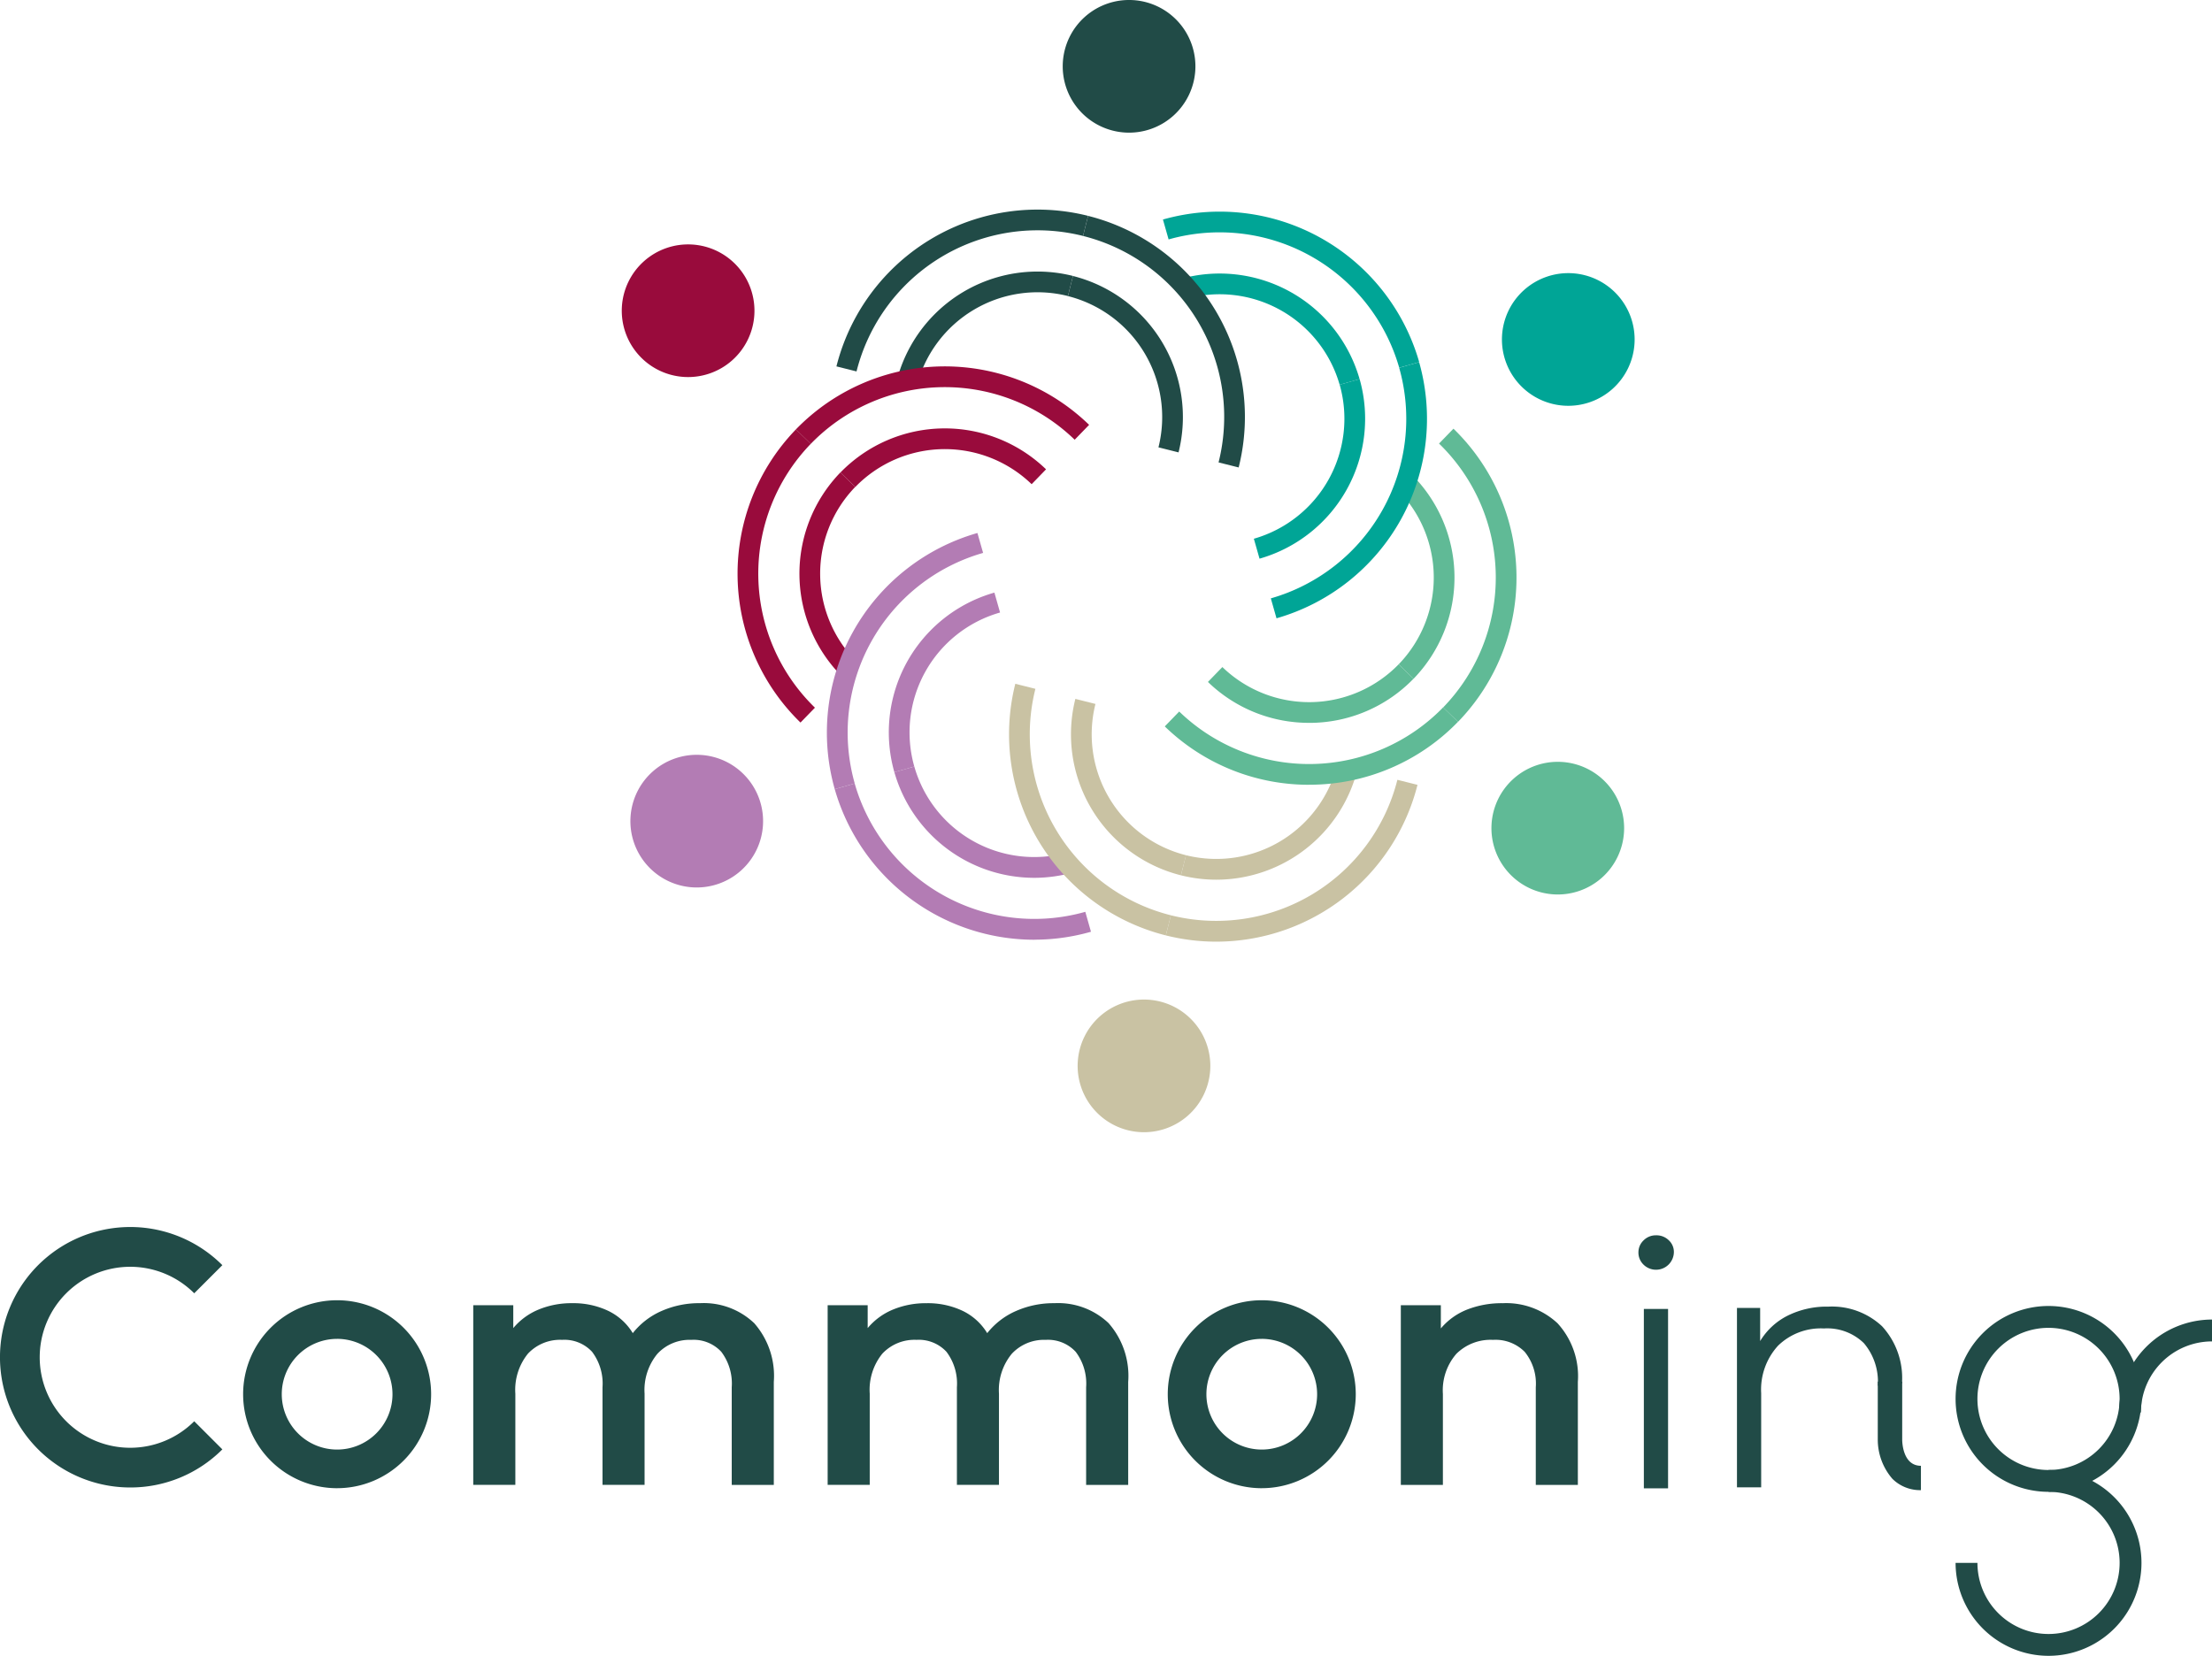 <svg xmlns="http://www.w3.org/2000/svg" xmlns:xlink="http://www.w3.org/1999/xlink" width="160.274" height="120" viewBox="0 0 160.274 120"><defs><clipPath id="clip-path"><rect id="Rectangle_34" data-name="Rectangle 34" width="160.274" height="120" fill="none"></rect></clipPath></defs><g id="Groupe_60" data-name="Groupe 60" transform="translate(0 -2)"><g id="Groupe_59" data-name="Groupe 59" transform="translate(0 2)" clip-path="url(#clip-path)"><path id="Trac&#xE9;_123" data-name="Trac&#xE9; 123" d="M73.173,146.947a5.786,5.786,0,0,1,1.438,4.28v7.462H71.563v-7.072a3.816,3.816,0,0,0-.756-2.573,2.729,2.729,0,0,0-2.17-.866,3.179,3.179,0,0,0-2.462,1.012,4.126,4.126,0,0,0-.927,2.889v6.609H62.2v-7.072a3.817,3.817,0,0,0-.756-2.573,2.731,2.731,0,0,0-2.171-.866,3.19,3.19,0,0,0-2.475,1,4.159,4.159,0,0,0-.914,2.9v6.609H52.834V145.667h2.9v1.658a4.75,4.75,0,0,1,1.829-1.341A6.226,6.226,0,0,1,60,145.52a5.881,5.881,0,0,1,2.6.549,4.216,4.216,0,0,1,1.793,1.622,5.417,5.417,0,0,1,2.073-1.6,6.735,6.735,0,0,1,2.8-.572,5.3,5.3,0,0,1,3.9,1.426" transform="translate(-18.544 -51.076)" fill="#214b47"></path><path id="Trac&#xE9;_124" data-name="Trac&#xE9; 124" d="M112.738,146.947a5.786,5.786,0,0,1,1.438,4.28v7.462h-3.048v-7.072a3.817,3.817,0,0,0-.756-2.573,2.729,2.729,0,0,0-2.17-.866,3.182,3.182,0,0,0-2.463,1.012,4.129,4.129,0,0,0-.926,2.889v6.609h-3.048v-7.072a3.816,3.816,0,0,0-.756-2.573,2.731,2.731,0,0,0-2.171-.866,3.19,3.19,0,0,0-2.475,1,4.159,4.159,0,0,0-.914,2.9v6.609H92.4V145.667h2.9v1.658a4.75,4.75,0,0,1,1.829-1.341,6.226,6.226,0,0,1,2.439-.463,5.881,5.881,0,0,1,2.6.549,4.216,4.216,0,0,1,1.793,1.622,5.417,5.417,0,0,1,2.073-1.6,6.735,6.735,0,0,1,2.8-.572,5.3,5.3,0,0,1,3.9,1.426" transform="translate(-32.431 -51.076)" fill="#214b47"></path><path id="Trac&#xE9;_125" data-name="Trac&#xE9; 125" d="M167.728,146.959a5.681,5.681,0,0,1,1.488,4.268v7.462h-3.048v-7.072a3.651,3.651,0,0,0-.805-2.573,2.977,2.977,0,0,0-2.292-.866,3.52,3.52,0,0,0-2.658,1.012,4.032,4.032,0,0,0-.976,2.914v6.585h-3.048V145.667h2.9v1.683a4.772,4.772,0,0,1,1.9-1.366,6.859,6.859,0,0,1,2.585-.463,5.445,5.445,0,0,1,3.951,1.438" transform="translate(-54.89 -51.076)" fill="#214b47"></path><path id="Trac&#xE9;_126" data-name="Trac&#xE9; 126" d="M183.286,140.065a1.212,1.212,0,0,1-.37-.889,1.189,1.189,0,0,1,.37-.866,1.245,1.245,0,0,1,.914-.37,1.266,1.266,0,0,1,.914.358,1.145,1.145,0,0,1,.37.852,1.293,1.293,0,0,1-2.2.914m.025,3.212h1.754v13h-1.754Z" transform="translate(-64.201 -48.415)" fill="#214b47"></path><path id="Trac&#xE9;_127" data-name="Trac&#xE9; 127" d="M225.058,159.3a6.734,6.734,0,1,1,6.734-6.734,6.742,6.742,0,0,1-6.734,6.734m0-11.884a5.151,5.151,0,1,0,5.151,5.151,5.157,5.157,0,0,0-5.151-5.151" transform="translate(-76.629 -51.185)" fill="#214b47"></path><path id="Trac&#xE9;_128" data-name="Trac&#xE9; 128" d="M225.058,177.613a6.742,6.742,0,0,1-6.734-6.734h1.584a5.151,5.151,0,1,0,5.151-5.15v-1.584a6.734,6.734,0,1,1,0,13.468" transform="translate(-76.629 -57.613)" fill="#214b47"></path><path id="Trac&#xE9;_129" data-name="Trac&#xE9; 129" d="M238.159,154.08h-1.584a6.742,6.742,0,0,1,6.734-6.734v1.584a5.157,5.157,0,0,0-5.151,5.151" transform="translate(-83.035 -51.716)" fill="#214b47"></path><path id="Trac&#xE9;_130" data-name="Trac&#xE9; 130" d="M204.121,151.636a4.308,4.308,0,0,0-1.013-3.089,3.809,3.809,0,0,0-2.891-1.062,4.441,4.441,0,0,0-3.323,1.249,4.711,4.711,0,0,0-1.223,3.446V159h-1.754V146h1.68v2.4a4.879,4.879,0,0,1,1.989-1.841,6.369,6.369,0,0,1,2.952-.655,5.309,5.309,0,0,1,3.891,1.421,5.549,5.549,0,0,1,1.445,4.138" transform="translate(-68.062 -51.21)" fill="#214b47"></path><path id="Trac&#xE9;_131" data-name="Trac&#xE9; 131" d="M212.763,162.143a2.844,2.844,0,0,1-2.068-.822,4.337,4.337,0,0,1-1.059-2.85v-4.193h1.77v4.2c0,.194.046,1.9,1.357,1.9Z" transform="translate(-73.579 -54.15)" fill="#214b47"></path><path id="Trac&#xE9;_132" data-name="Trac&#xE9; 132" d="M137.181,158.812A6.811,6.811,0,1,1,143.992,152a6.819,6.819,0,0,1-6.811,6.811m0-10.822A4.011,4.011,0,1,0,141.192,152a4.016,4.016,0,0,0-4.011-4.012" transform="translate(-45.758 -50.959)" fill="#214b47"></path><path id="Trac&#xE9;_133" data-name="Trac&#xE9; 133" d="M33.953,158.812A6.811,6.811,0,1,1,40.764,152a6.819,6.819,0,0,1-6.811,6.811m0-10.822A4.011,4.011,0,1,0,37.964,152a4.016,4.016,0,0,0-4.011-4.012" transform="translate(-9.526 -50.959)" fill="#214b47"></path><path id="Trac&#xE9;_134" data-name="Trac&#xE9; 134" d="M9.436,155.893a9.438,9.438,0,1,1,6.675-16.111l-2.038,2.038a6.558,6.558,0,1,0,0,9.274l2.038,2.038a9.409,9.409,0,0,1-6.675,2.761" transform="translate(0 -48.093)" fill="#214b47"></path><path id="Trac&#xE9;_135" data-name="Trac&#xE9; 135" d="M143.3,38.6a9.045,9.045,0,0,0-11.162-6.215l-.41-1.444a10.545,10.545,0,0,1,13.017,7.248Z" transform="translate(-46.234 -10.717)" fill="#00a596"></path><path id="Trac&#xE9;_136" data-name="Trac&#xE9; 136" d="M146.953,34.941a13.538,13.538,0,0,0-16.71-9.3l-.41-1.443A15.042,15.042,0,0,1,148.4,34.529Z" transform="translate(-45.57 -8.289)" fill="#00a596"></path><path id="Trac&#xE9;_137" data-name="Trac&#xE9; 137" d="M94.836,35.129l-1.456-.365a15.024,15.024,0,0,1,18.233-10.91l-.365,1.456a13.523,13.523,0,0,0-16.412,9.819" transform="translate(-32.775 -8.211)" fill="#214b47"></path><path id="Trac&#xE9;_138" data-name="Trac&#xE9; 138" d="M101.546,38.653l-1.456-.365a10.533,10.533,0,0,1,12.784-7.649l-.366,1.456a9.032,9.032,0,0,0-10.962,6.558" transform="translate(-35.13 -10.641)" fill="#214b47"></path><path id="Trac&#xE9;_139" data-name="Trac&#xE9; 139" d="M127.24,43.6l-1.456-.365a9.043,9.043,0,0,0-6.56-10.962l.366-1.457A10.548,10.548,0,0,1,127.24,43.6" transform="translate(-41.846 -10.815)" fill="#214b47"></path><path id="Trac&#xE9;_140" data-name="Trac&#xE9; 140" d="M132.187,42.337l-1.456-.365a13.522,13.522,0,0,0-9.82-16.412l.366-1.456a15.025,15.025,0,0,1,10.91,18.234" transform="translate(-42.438 -8.46)" fill="#214b47"></path><path id="Trac&#xE9;_141" data-name="Trac&#xE9; 141" d="M86.9,69.194a15.044,15.044,0,0,1-.33-21.247l1.077,1.045a13.541,13.541,0,0,0,.3,19.124Z" transform="translate(-28.899 -16.829)" fill="#990b3c"></path><path id="Trac&#xE9;_142" data-name="Trac&#xE9; 142" d="M92.449,67.66a10.548,10.548,0,0,1-.232-14.9l1.077,1.046a9.043,9.043,0,0,0,.2,12.773Z" transform="translate(-31.326 -18.519)" fill="#990b3c"></path><path id="Trac&#xE9;_143" data-name="Trac&#xE9; 143" d="M89.931,46.523l-1.077-1.044a15.025,15.025,0,0,1,21.247-.33l-1.046,1.078a13.525,13.525,0,0,0-19.123.3" transform="translate(-31.187 -14.359)" fill="#990b3c"></path><path id="Trac&#xE9;_144" data-name="Trac&#xE9; 144" d="M94.9,52.079l-1.077-1.044a10.548,10.548,0,0,1,14.9-.232l-1.044,1.077a9.048,9.048,0,0,0-12.775.2" transform="translate(-32.93 -16.79)" fill="#990b3c"></path><path id="Trac&#xE9;_145" data-name="Trac&#xE9; 145" d="M107.649,98.812A15.055,15.055,0,0,1,93.192,87.9l1.445-.412a13.538,13.538,0,0,0,16.71,9.3l.41,1.444a14.977,14.977,0,0,1-4.108.576" transform="translate(-32.709 -30.707)" fill="#b37cb4"></path><path id="Trac&#xE9;_146" data-name="Trac&#xE9; 146" d="M109.964,93.66a10.546,10.546,0,0,1-10.116-7.655l1.445-.41a9.033,9.033,0,0,0,11.161,6.214l.411,1.444a10.581,10.581,0,0,1-2.9.408" transform="translate(-35.045 -30.043)" fill="#b37cb4"></path><path id="Trac&#xE9;_147" data-name="Trac&#xE9; 147" d="M92.881,78.082a15.043,15.043,0,0,1,10.338-18.565l.411,1.443a13.54,13.54,0,0,0-9.3,16.71Z" transform="translate(-32.398 -20.89)" fill="#b37cb4"></path><path id="Trac&#xE9;_148" data-name="Trac&#xE9; 148" d="M99.628,79.189a10.533,10.533,0,0,1,7.248-13.017l.41,1.443a9.033,9.033,0,0,0-6.213,11.162Z" transform="translate(-34.825 -23.225)" fill="#b37cb4"></path><path id="Trac&#xE9;_149" data-name="Trac&#xE9; 149" d="M133.816,98.807a15.044,15.044,0,0,1-3.661-.454l.366-1.457a13.54,13.54,0,0,0,16.412-9.819l1.457.365a15.054,15.054,0,0,1-14.574,11.365" transform="translate(-45.683 -30.563)" fill="#c9c2a3"></path><path id="Trac&#xE9;_150" data-name="Trac&#xE9; 150" d="M134.409,93.724a10.53,10.53,0,0,1-2.567-.319l.365-1.456a9.043,9.043,0,0,0,10.963-6.559l1.456.367a10.554,10.554,0,0,1-10.218,7.967" transform="translate(-46.275 -29.971)" fill="#c9c2a3"></path><path id="Trac&#xE9;_151" data-name="Trac&#xE9; 151" d="M124.006,94.59A15.026,15.026,0,0,1,113.1,76.355l1.456.365a13.524,13.524,0,0,0,9.819,16.413Z" transform="translate(-39.534 -26.8)" fill="#c9c2a3"></path><path id="Trac&#xE9;_152" data-name="Trac&#xE9; 152" d="M127.531,90.826a10.534,10.534,0,0,1-7.65-12.785l1.456.366A9.034,9.034,0,0,0,127.9,89.37Z" transform="translate(-41.964 -27.391)" fill="#c9c2a3"></path><path id="Trac&#xE9;_153" data-name="Trac&#xE9; 153" d="M162.032,69.115l-1.077-1.045a13.524,13.524,0,0,0-.3-19.123l1.046-1.078a15.025,15.025,0,0,1,.33,21.246" transform="translate(-56.388 -16.801)" fill="#60ba96"></path><path id="Trac&#xE9;_154" data-name="Trac&#xE9; 154" d="M157.119,67.734l-1.078-1.045a9.044,9.044,0,0,0-.2-12.774l1.046-1.078a10.549,10.549,0,0,1,.232,14.9" transform="translate(-54.698 -18.545)" fill="#60ba96"></path><path id="Trac&#xE9;_155" data-name="Trac&#xE9; 155" d="M140.495,84.6a14.979,14.979,0,0,1-10.457-4.23l1.046-1.079a13.539,13.539,0,0,0,19.123-.3l1.077,1.045a14.979,14.979,0,0,1-10.79,4.561" transform="translate(-45.642 -27.726)" fill="#60ba96"></path><path id="Trac&#xE9;_156" data-name="Trac&#xE9; 156" d="M142.187,78.422a10.5,10.5,0,0,1-7.331-2.965l1.046-1.078a9.043,9.043,0,0,0,12.773-.2l1.077,1.045a10.5,10.5,0,0,1-7.565,3.2" transform="translate(-47.333 -26.036)" fill="#60ba96"></path><path id="Trac&#xE9;_157" data-name="Trac&#xE9; 157" d="M142.288,59l-.411-1.444a13.539,13.539,0,0,0,9.3-16.71l1.445-.411A15.044,15.044,0,0,1,142.288,59" transform="translate(-49.797 -14.191)" fill="#00a596"></path><path id="Trac&#xE9;_158" data-name="Trac&#xE9; 158" d="M140.393,55.343l-.411-1.444A9.044,9.044,0,0,0,146.2,42.737l1.445-.41a10.548,10.548,0,0,1-7.248,13.016" transform="translate(-49.132 -14.856)" fill="#00a596"></path><path id="Trac&#xE9;_159" data-name="Trac&#xE9; 159" d="M128.251,5.074A4.807,4.807,0,1,1,123.72.007a4.806,4.806,0,0,1,4.531,5.067" transform="translate(-41.643 0)" fill="#214b47"></path><path id="Trac&#xE9;_160" data-name="Trac&#xE9; 160" d="M177.286,35.576a4.807,4.807,0,1,1-4.531-5.068,4.806,4.806,0,0,1,4.531,5.068" transform="translate(-58.854 -10.706)" fill="#00a596"></path><path id="Trac&#xE9;_161" data-name="Trac&#xE9; 161" d="M176.113,90.142a4.807,4.807,0,1,1-4.531-5.067,4.806,4.806,0,0,1,4.531,5.067" transform="translate(-58.442 -29.857)" fill="#60ba96"></path><path id="Trac&#xE9;_162" data-name="Trac&#xE9; 162" d="M129.916,116.689a4.807,4.807,0,1,1-4.531-5.067,4.806,4.806,0,0,1,4.531,5.067" transform="translate(-42.227 -39.175)" fill="#c9c2a3"></path><path id="Trac&#xE9;_163" data-name="Trac&#xE9; 163" d="M79.985,89.361a4.807,4.807,0,1,1-4.531-5.068,4.806,4.806,0,0,1,4.531,5.068" transform="translate(-24.702 -29.583)" fill="#b37cb4"></path><path id="Trac&#xE9;_164" data-name="Trac&#xE9; 164" d="M79.022,32.37A4.807,4.807,0,1,1,74.491,27.3a4.806,4.806,0,0,1,4.531,5.067" transform="translate(-24.364 -9.58)" fill="#990b3c"></path></g></g></svg>